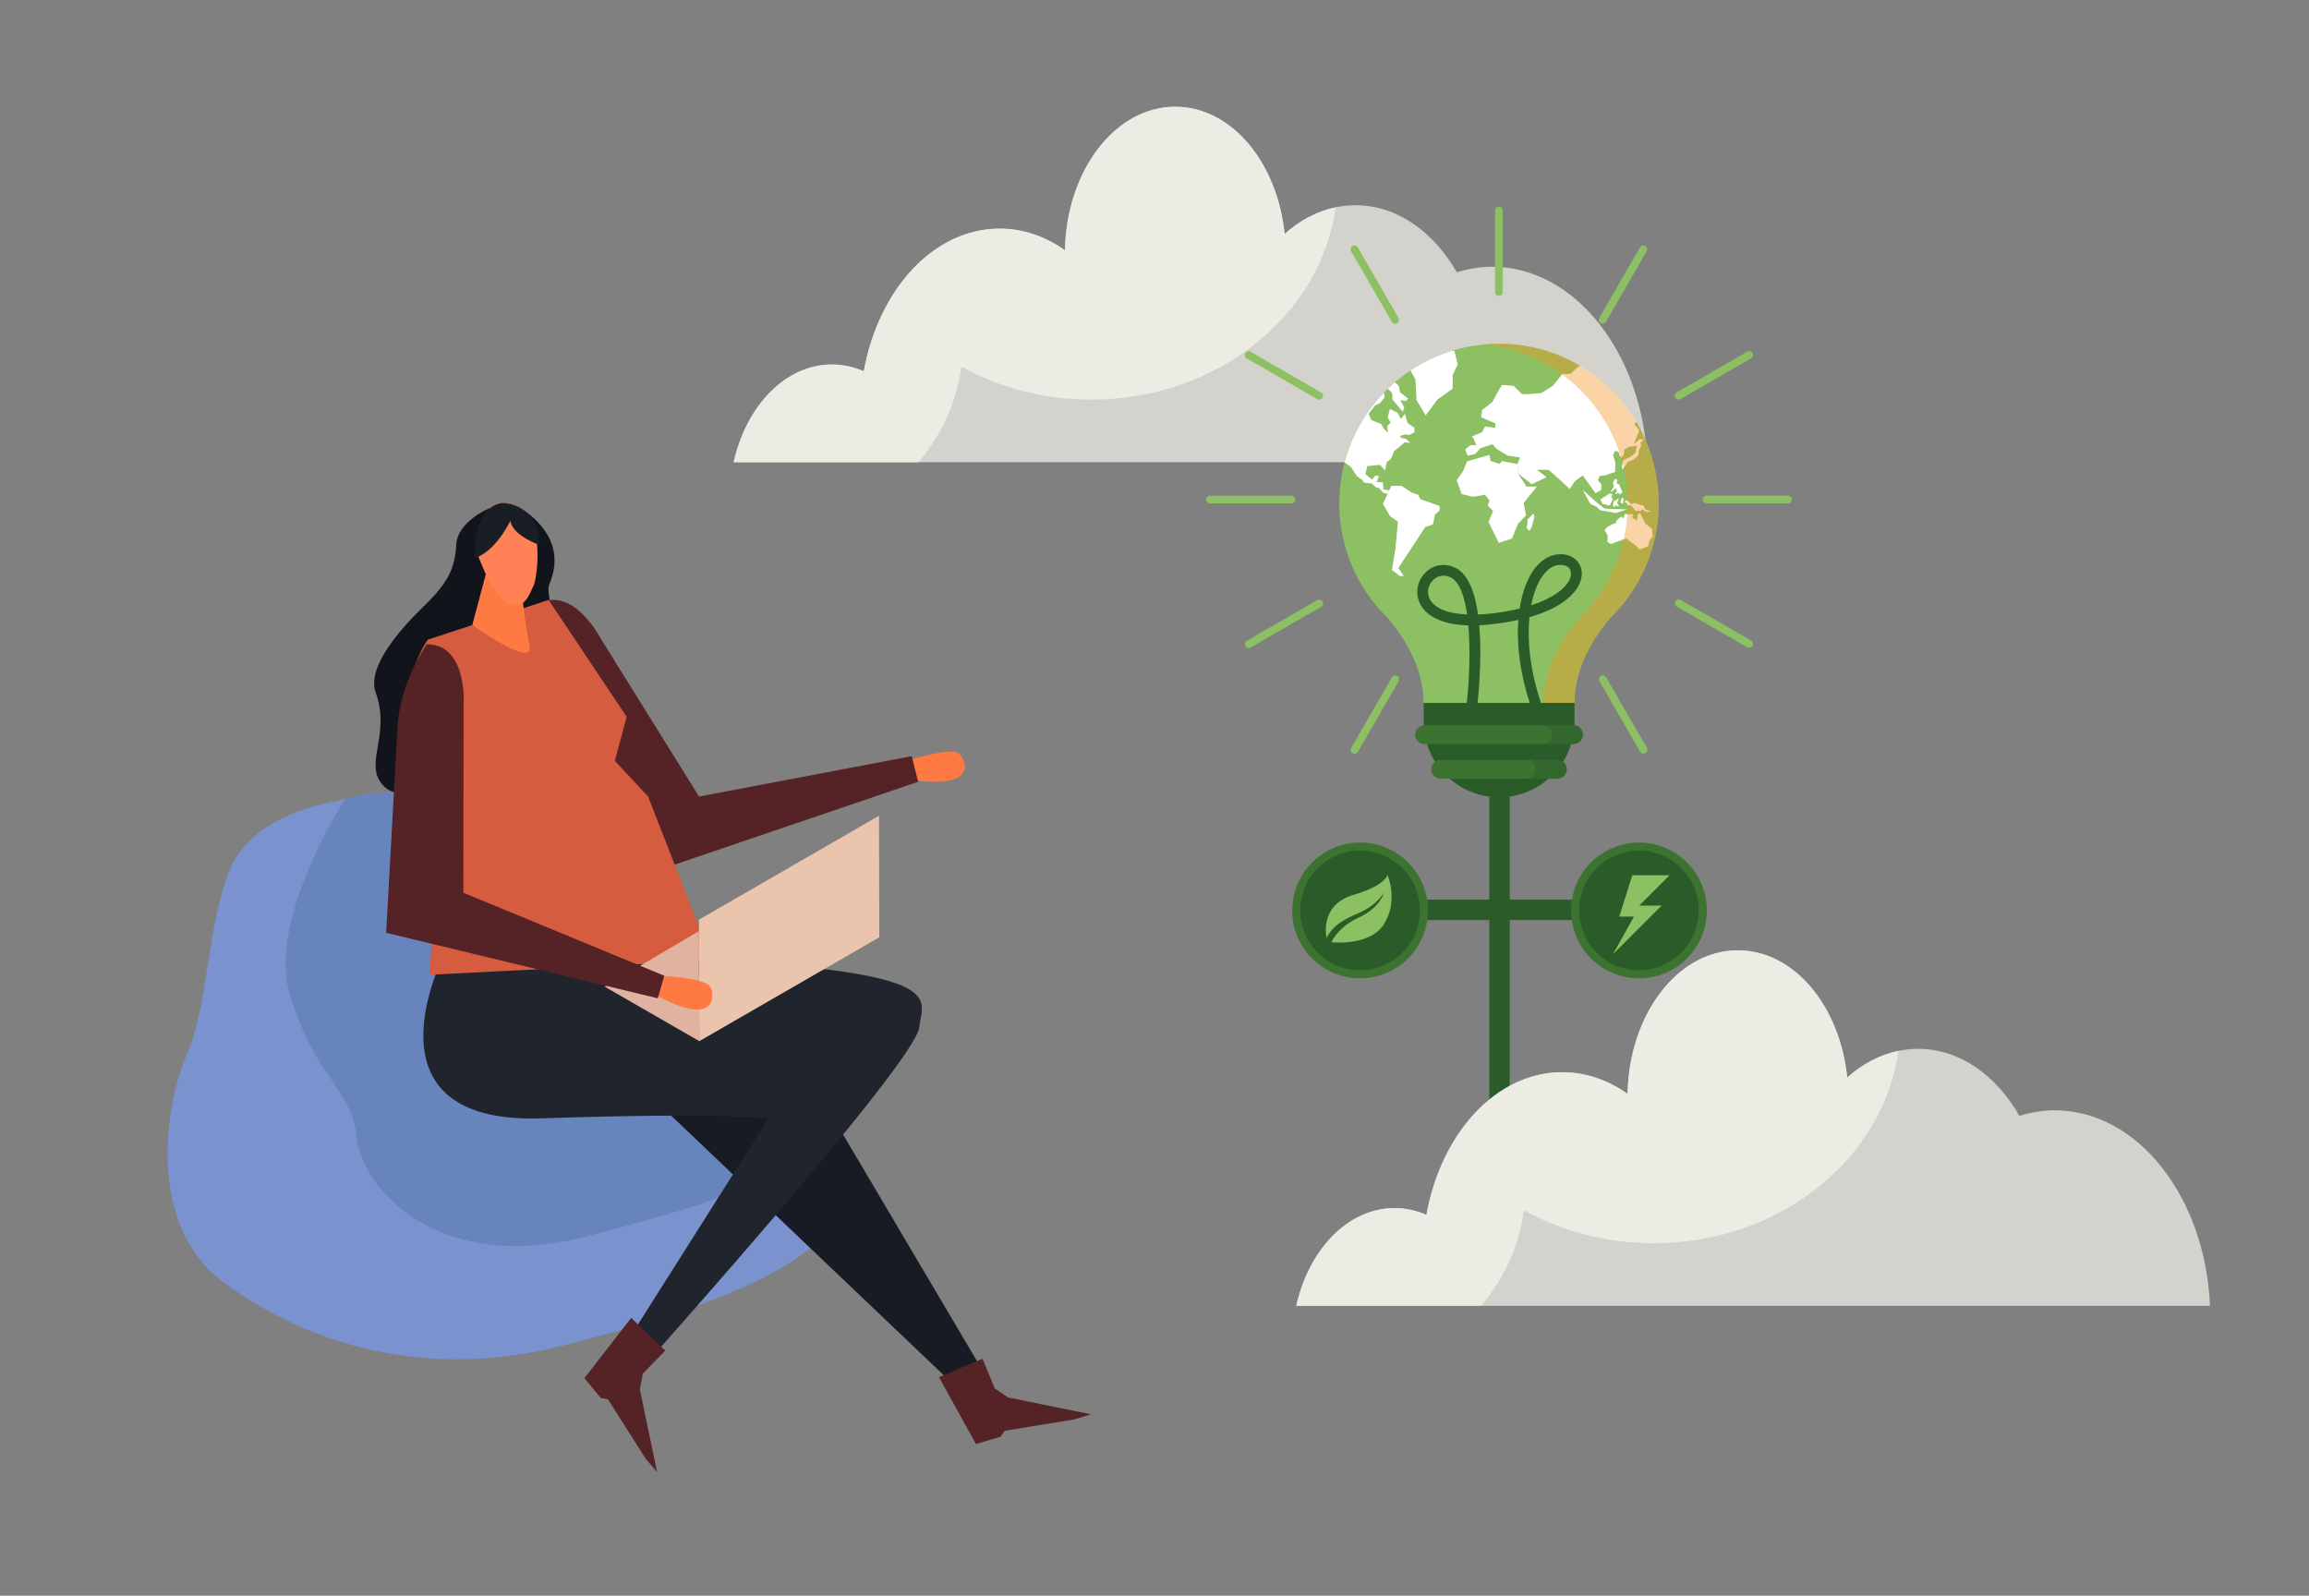 <?xml version="1.0" encoding="UTF-8"?> <!-- Generator: Adobe Illustrator 15.1.0, SVG Export Plug-In . SVG Version: 6.00 Build 0) --> <svg xmlns="http://www.w3.org/2000/svg" xmlns:xlink="http://www.w3.org/1999/xlink" id="Layer_1" x="0px" y="0px" width="154.833px" height="107px" viewBox="0 0 154.833 107" xml:space="preserve"><rect x="0" y="0" width="154.833" height="107" fill="#808080" stroke="none"/> <g> <path fill="#D3D2CD" d="M100.051,17.887c-0.814,0-1.605,0.138-2.365,0.371c-1.559-2.729-4.016-4.496-6.789-4.496 c-1.76,0-3.396,0.71-4.754,1.926c-0.49-4.815-3.582-8.531-7.332-8.531c-4.029,0-7.303,4.288-7.398,9.628 c-1.307-0.926-2.797-1.454-4.385-1.454c-4.42,0-8.115,4.082-9.104,9.564c-0.672-0.291-1.389-0.453-2.131-0.453 c-3.119,0-5.752,2.764-6.596,6.554h61.272C110.153,23.688,105.618,17.887,100.051,17.887z"></path> <path fill="#ECEBE4" d="M78.811,7.156c-4.029,0-7.303,4.288-7.398,9.628c-1.307-0.926-2.797-1.454-4.385-1.454 c-4.42,0-8.115,4.082-9.104,9.564c-0.672-0.291-1.389-0.453-2.131-0.453c-3.119,0-5.752,2.764-6.596,6.554h12.389 c1.533-1.8,2.561-3.999,2.877-6.407c2.529,1.398,5.512,2.209,8.709,2.209c8.436,0,15.389-5.629,16.397-12.897 c-1.254,0.262-2.417,0.886-3.427,1.789C85.652,10.872,82.561,7.156,78.811,7.156z"></path> </g> <rect x="99.869" y="50.539" fill="#2A5C29" width="1.368" height="26.37"></rect> <path fill="#8DC063" d="M108.659,40.716c1.601-1.873,2.568-4.301,2.568-6.955c0-5.916-4.795-10.711-10.711-10.711 s-10.711,4.795-10.711,10.711c0,2.654,0.969,5.082,2.569,6.955l-0.004-0.002c0,0,0.007,0.008,0.018,0.017 c0.216,0.252,0.443,0.493,0.681,0.725c0.912,1.062,2.391,3.177,2.391,5.685h5.059h5.057c0-2.508,1.479-4.621,2.391-5.685 c0.238-0.231,0.464-0.473,0.682-0.725c0.01-0.009,0.018-0.017,0.018-0.017L108.659,40.716z"></path> <g> <g> <defs> <path id="SVGID_1_" d="M89.807,33.761c0,2.654,0.969,5.082,2.569,6.955l-0.005-0.002c0,0,0.007,0.008,0.018,0.017 c0.217,0.252,0.443,0.493,0.682,0.725c0.91,1.062,2.39,3.177,2.39,5.685h5.058h5.059c0-2.508,1.479-4.621,2.39-5.685 c0.238-0.229,0.464-0.473,0.681-0.725c0.012-0.009,0.019-0.017,0.019-0.017l-0.004,0.002c1.601-1.873,2.567-4.301,2.567-6.955 c0-5.916-4.795-10.712-10.709-10.712C94.602,23.049,89.807,27.845,89.807,33.761"></path> </defs> <clipPath id="SVGID_2_"> <use xlink:href="#SVGID_1_" overflow="visible"></use> </clipPath> <polygon clip-path="url(#SVGID_2_)" fill="#FFFFFF" points="94.13,38.625 93.766,38.089 95.575,35.341 96.09,35.163 96.225,34.5 96.54,34.212 96.54,33.929 95.239,33.47 95.094,33.173 94.668,33.034 93.975,32.575 93.301,32.575 92.731,33.784 93.211,34.613 93.739,34.983 93.571,36.796 93.336,38.218 93.874,38.625 "></polygon> </g> <g> <defs> <path id="SVGID_3_" d="M89.807,33.761c0,2.654,0.969,5.082,2.569,6.955l-0.005-0.002c0,0,0.007,0.008,0.018,0.017 c0.217,0.252,0.443,0.493,0.682,0.725c0.91,1.062,2.39,3.177,2.39,5.685h5.058h5.059c0-2.508,1.479-4.621,2.39-5.685 c0.238-0.229,0.464-0.473,0.681-0.725c0.012-0.009,0.019-0.017,0.019-0.017l-0.004,0.002c1.601-1.873,2.567-4.301,2.567-6.955 c0-5.916-4.795-10.712-10.709-10.712C94.602,23.049,89.807,27.845,89.807,33.761"></path> </defs> <clipPath id="SVGID_4_"> <use xlink:href="#SVGID_3_" overflow="visible"></use> </clipPath> <polygon clip-path="url(#SVGID_4_)" fill="#FFFFFF" points="93.155,32.886 92.764,32.817 92.731,32.347 92.309,32.318 92.473,31.921 92.219,31.892 92.003,32.167 91.563,31.787 91.682,31.257 92.541,31.167 92.876,31.556 92.981,31.003 93.288,30.749 93.473,30.271 94.184,29.666 94.579,29.697 94.243,29.412 93.973,29.375 93.877,29.235 94.213,29.128 94.475,29.173 94.84,28.994 94.84,28.679 94.377,28.36 94.205,27.75 93.936,28.097 93.727,27.689 93.202,27.419 93.055,27.993 93.25,28.33 93.018,28.583 93.079,29.009 92.787,28.748 92.623,28.435 91.965,28.173 91.778,27.75 92.205,27.187 92.526,27.039 92.846,26.651 92.772,26.134 92.369,26.507 91.899,25.622 91.623,26.462 91.091,26.411 91.375,26.082 91.182,25.622 91.091,25.164 90.382,25.261 90.024,24.955 89.577,24.896 89.368,25.478 90.046,25.769 90.04,26.158 89.143,25.948 88.739,26.253 86.934,25.687 86.374,26.433 86.62,26.851 86.374,27.487 86.5,27.905 87.089,28.218 87.44,27.993 87.606,27.642 88.442,27.785 88.799,28.494 89.337,28.748 89.696,29.382 89.553,30.173 90.04,30.935 90.577,31.292 90.981,31.921 91.345,32.183 91.473,32.369 91.989,32.42 92.272,32.681 92.481,32.726 92.731,33.027 93.04,33.128 "></polygon> </g> <g> <defs> <path id="SVGID_5_" d="M89.807,33.761c0,2.654,0.969,5.082,2.569,6.955l-0.005-0.002c0,0,0.007,0.008,0.018,0.017 c0.217,0.252,0.443,0.493,0.682,0.725c0.91,1.062,2.39,3.177,2.39,5.685h5.058h5.059c0-2.508,1.479-4.621,2.39-5.685 c0.238-0.229,0.464-0.473,0.681-0.725c0.012-0.009,0.019-0.017,0.019-0.017l-0.004,0.002c1.601-1.873,2.567-4.301,2.567-6.955 c0-5.916-4.795-10.712-10.709-10.712C94.602,23.049,89.807,27.845,89.807,33.761"></path> </defs> <clipPath id="SVGID_6_"> <use xlink:href="#SVGID_5_" overflow="visible"></use> </clipPath> <path clip-path="url(#SVGID_6_)" fill="#FFFFFF" d="M92.405,25.06l-0.207,0.688l0.248,0.273l0.498-0.065 c0,0,0.388,0.381,0.402,0.386c0.018,0.006,0.033,0.453,0.033,0.453l0.684,0.818l0.103-0.28l-0.271-0.515l0.359,0.072l0.173-0.156 l-0.549-0.438L93.8,25.882l-0.549-0.498l-0.067-0.275L92.405,25.06z"></path> </g> <g> <defs> <path id="SVGID_7_" d="M89.807,33.761c0,2.654,0.969,5.082,2.569,6.955l-0.005-0.002c0,0,0.007,0.008,0.018,0.017 c0.217,0.252,0.443,0.493,0.682,0.725c0.91,1.062,2.39,3.177,2.39,5.685h5.058h5.059c0-2.508,1.479-4.621,2.39-5.685 c0.238-0.229,0.464-0.473,0.681-0.725c0.012-0.009,0.019-0.017,0.019-0.017l-0.004,0.002c1.601-1.873,2.567-4.301,2.567-6.955 c0-5.916-4.795-10.712-10.709-10.712C94.602,23.049,89.807,27.845,89.807,33.761"></path> </defs> <clipPath id="SVGID_8_"> <use xlink:href="#SVGID_7_" overflow="visible"></use> </clipPath> <polygon clip-path="url(#SVGID_8_)" fill="#FFFFFF" points="93.63,23.532 93.511,23.926 93.854,24.448 94.427,24.558 94.915,25.462 94.989,26.835 95.602,27.851 96.377,26.806 97.409,26.06 97.409,25.15 97.752,24.433 97.528,23.532 "></polygon> </g> <g> <defs> <path id="SVGID_9_" d="M89.807,33.761c0,2.654,0.969,5.082,2.569,6.955l-0.005-0.002c0,0,0.007,0.008,0.018,0.017 c0.217,0.252,0.443,0.493,0.682,0.725c0.91,1.062,2.39,3.177,2.39,5.685h5.058h5.059c0-2.508,1.479-4.621,2.39-5.685 c0.238-0.229,0.464-0.473,0.681-0.725c0.012-0.009,0.019-0.017,0.019-0.017l-0.004,0.002c1.601-1.873,2.567-4.301,2.567-6.955 c0-5.916-4.795-10.712-10.709-10.712C94.602,23.049,89.807,27.845,89.807,33.761"></path> </defs> <clipPath id="SVGID_10_"> <use xlink:href="#SVGID_9_" overflow="visible"></use> </clipPath> <polygon clip-path="url(#SVGID_10_)" fill="#FFFFFF" points="99.875,30.502 98.386,30.929 98.108,31.587 97.682,32.205 98.018,33.128 98.778,33.314 99.563,33.173 99.875,33.538 99.774,33.917 100.123,34.271 99.809,34.993 100.503,36.4 101.388,36.115 101.792,35.118 102.33,34.564 102.171,33.722 103.057,32.625 102.362,32.625 101.78,31.735 101.758,31.119 100.715,30.917 100.559,31.107 99.954,30.917 "></polygon> </g> <g> <defs> <path id="SVGID_11_" d="M89.807,33.761c0,2.654,0.969,5.082,2.569,6.955l-0.005-0.002c0,0,0.007,0.008,0.018,0.017 c0.217,0.252,0.443,0.493,0.682,0.725c0.91,1.062,2.39,3.177,2.39,5.685h5.058h5.059c0-2.508,1.479-4.621,2.39-5.685 c0.238-0.229,0.464-0.473,0.681-0.725c0.012-0.009,0.019-0.017,0.019-0.017l-0.004,0.002c1.601-1.873,2.567-4.301,2.567-6.955 c0-5.916-4.795-10.712-10.709-10.712C94.602,23.049,89.807,27.845,89.807,33.761"></path> </defs> <clipPath id="SVGID_12_"> <use xlink:href="#SVGID_11_" overflow="visible"></use> </clipPath> <polygon clip-path="url(#SVGID_12_)" fill="#FFFFFF" points="102.423,34.847 102.423,35.101 102.368,35.398 102.547,35.603 102.692,35.398 102.899,34.636 102.821,34.429 "></polygon> </g> <g> <defs> <path id="SVGID_13_" d="M89.807,33.761c0,2.654,0.969,5.082,2.569,6.955l-0.005-0.002c0,0,0.007,0.008,0.018,0.017 c0.217,0.252,0.443,0.493,0.682,0.725c0.91,1.062,2.39,3.177,2.39,5.685h5.058h5.059c0-2.508,1.479-4.621,2.39-5.685 c0.238-0.229,0.464-0.473,0.681-0.725c0.012-0.009,0.019-0.017,0.019-0.017l-0.004,0.002c1.601-1.873,2.567-4.301,2.567-6.955 c0-5.916-4.795-10.712-10.709-10.712C94.602,23.049,89.807,27.845,89.807,33.761"></path> </defs> <clipPath id="SVGID_14_"> <use xlink:href="#SVGID_13_" overflow="visible"></use> </clipPath> <path clip-path="url(#SVGID_14_)" fill="#FFFFFF" d="M106.989,33.072l-0.854-1.189l-0.537,0.392l-0.336,0.515l-0.66-0.615 l-0.763-0.672h-0.782l0.649,0.493l-0.997,0.472l-0.93-0.729l-0.021-0.615l0.176-0.451l-0.83-0.12c0,0-0.701-0.418-0.733-0.44 c-0.034-0.022-0.288-0.321-0.288-0.321l-0.829,0.27l-0.336,0.39l-0.509,0.104l-0.155-0.427c0,0,0.358-0.291,0.388-0.284 c0.03,0.008,0.352,0.016,0.352,0.016l-0.165-0.422l-0.136-0.172l0.672-0.276l0.231-0.396l0.664,0.096l0.017-0.291l-0.502-0.223 l-0.453-0.201l0.059-0.479l0.688-0.537l0.439-0.807l0.209-0.344l0.784,0.065l0.546,0.545l0.365,0.017l0.934-0.075l0.791-0.499 l0.628-0.785h0.546c0,0,0.447-0.439,0.5-0.463c0.053-0.021,0.656-0.365,0.656-0.365l0.574-0.276l0.546,0.217l0.298,0.336 l-0.396,0.433l0.509,0.201l0.844,0.045l0.12,0.421l0.447,0.087l0.439-0.282l0.516,0.006l0.574,0.189l0.33,0.273l0.529,0.016 l0.627,0.126l0.484,0.263l0.539,0.387l0.134,0.227l-0.39,0.365l-0.283-0.172l-0.291,0.275l-0.188,0.262l-0.492,0.188l-0.396-0.029 l-0.843,0.008l-0.682,0.199l-0.418,0.428l0.321,0.408l-0.366,0.929l0.389-0.32l0.313-0.017L110,29.683l0.054,0.218l-0.165,0.291 c0,0-0.021,0.269-0.021,0.319c0,0.054-0.358,0.32-0.358,0.32l-0.336,0.129l-0.187,0.254l-0.194,0.275l-0.029-0.195l0.074-0.424 l0.508-0.247l0.32-0.261l0.104-0.471l-0.56,0.074l-0.284,0.188l-0.038,0.326l-0.178,0.218l-0.099-0.172l-0.09-0.253l-0.246-0.023 l-0.111,0.276l0.156,0.485l-0.016,0.631l-0.656,0.228l-0.373,0.038l-0.127,0.275l0.246,0.308l-0.029,0.372L106.989,33.072z"></path> </g> <g> <defs> <path id="SVGID_15_" d="M89.807,33.761c0,2.654,0.969,5.082,2.569,6.955l-0.005-0.002c0,0,0.007,0.008,0.018,0.017 c0.217,0.252,0.443,0.493,0.682,0.725c0.91,1.062,2.39,3.177,2.39,5.685h5.058h5.059c0-2.508,1.479-4.621,2.39-5.685 c0.238-0.229,0.464-0.473,0.681-0.725c0.012-0.009,0.019-0.017,0.019-0.017l-0.004,0.002c1.601-1.873,2.567-4.301,2.567-6.955 c0-5.916-4.795-10.712-10.709-10.712C94.602,23.049,89.807,27.845,89.807,33.761"></path> </defs> <clipPath id="SVGID_16_"> <use xlink:href="#SVGID_15_" overflow="visible"></use> </clipPath> <polygon clip-path="url(#SVGID_16_)" fill="#FFFFFF" points="108.198,35.118 107.772,35.341 107.6,35.558 107.801,35.901 107.794,36.333 108.003,36.483 109.048,36.103 109.743,36.632 109.952,36.849 110.526,36.618 110.594,36.237 110.825,35.984 110.774,35.468 110.339,35.118 109.959,34.394 109.833,34.496 109.766,34.923 109.421,34.683 109.542,34.496 108.952,34.466 108.862,34.775 108.713,34.632 108.399,34.901 108.332,35.093 "></polygon> </g> <g> <defs> <path id="SVGID_17_" d="M89.807,33.761c0,2.654,0.969,5.082,2.569,6.955l-0.005-0.002c0,0,0.007,0.008,0.018,0.017 c0.217,0.252,0.443,0.493,0.682,0.725c0.91,1.062,2.39,3.177,2.39,5.685h5.058h5.059c0-2.508,1.479-4.621,2.39-5.685 c0.238-0.229,0.464-0.473,0.681-0.725c0.012-0.009,0.019-0.017,0.019-0.017l-0.004,0.002c1.601-1.873,2.567-4.301,2.567-6.955 c0-5.916-4.795-10.712-10.709-10.712C94.602,23.049,89.807,27.845,89.807,33.761"></path> </defs> <clipPath id="SVGID_18_"> <use xlink:href="#SVGID_17_" overflow="visible"></use> </clipPath> <polygon clip-path="url(#SVGID_18_)" fill="#FFFFFF" points="112.285,36.366 112.285,36.751 111.899,37.284 111.703,37.48 111.764,37.669 112.285,37.267 112.69,36.742 112.61,36.531 "></polygon> </g> <g> <defs> <path id="SVGID_19_" d="M89.807,33.761c0,2.654,0.969,5.082,2.569,6.955l-0.005-0.002c0,0,0.007,0.008,0.018,0.017 c0.217,0.252,0.443,0.493,0.682,0.725c0.91,1.062,2.39,3.177,2.39,5.685h5.058h5.059c0-2.508,1.479-4.621,2.39-5.685 c0.238-0.229,0.464-0.473,0.681-0.725c0.012-0.009,0.019-0.017,0.019-0.017l-0.004,0.002c1.601-1.873,2.567-4.301,2.567-6.955 c0-5.916-4.795-10.712-10.709-10.712C94.602,23.049,89.807,27.845,89.807,33.761"></path> </defs> <clipPath id="SVGID_20_"> <use xlink:href="#SVGID_19_" overflow="visible"></use> </clipPath> <path clip-path="url(#SVGID_20_)" fill="#FFFFFF" d="M106.136,32.862l0.501,0.922l0.463,0.222l0.201,0.209l1.053,0.18l0.748-0.239 l-0.783-0.022c0,0-0.674-0.015-0.719-0.029c-0.043-0.014-0.521-0.409-0.521-0.409L106.136,32.862z"></path> </g> <g> <defs> <path id="SVGID_21_" d="M89.807,33.761c0,2.654,0.969,5.082,2.569,6.955l-0.005-0.002c0,0,0.007,0.008,0.018,0.017 c0.217,0.252,0.443,0.493,0.682,0.725c0.91,1.062,2.39,3.177,2.39,5.685h5.058h5.059c0-2.508,1.479-4.621,2.39-5.685 c0.238-0.229,0.464-0.473,0.681-0.725c0.012-0.009,0.019-0.017,0.019-0.017l-0.004,0.002c1.601-1.873,2.567-4.301,2.567-6.955 c0-5.916-4.795-10.712-10.709-10.712C94.602,23.049,89.807,27.845,89.807,33.761"></path> </defs> <clipPath id="SVGID_22_"> <use xlink:href="#SVGID_21_" overflow="visible"></use> </clipPath> <polygon clip-path="url(#SVGID_22_)" fill="#FFFFFF" points="107.325,33.489 107.966,33.072 108.151,33.173 108.041,33.281 108.151,33.489 107.928,33.9 107.442,33.784 "></polygon> </g> <g> <defs> <path id="SVGID_23_" d="M89.807,33.761c0,2.654,0.969,5.082,2.569,6.955l-0.005-0.002c0,0,0.007,0.008,0.018,0.017 c0.217,0.252,0.443,0.493,0.682,0.725c0.91,1.062,2.39,3.177,2.39,5.685h5.058h5.059c0-2.508,1.479-4.621,2.39-5.685 c0.238-0.229,0.464-0.473,0.681-0.725c0.012-0.009,0.019-0.017,0.019-0.017l-0.004,0.002c1.601-1.873,2.567-4.301,2.567-6.955 c0-5.916-4.795-10.712-10.709-10.712C94.602,23.049,89.807,27.845,89.807,33.761"></path> </defs> <clipPath id="SVGID_24_"> <use xlink:href="#SVGID_23_" overflow="visible"></use> </clipPath> <polygon clip-path="url(#SVGID_24_)" fill="#FFFFFF" points="108.563,33.4 108.205,33.626 108.151,33.97 108.302,33.97 108.328,33.87 108.503,33.97 108.563,33.914 108.436,33.722 "></polygon> </g> <g> <defs> <path id="SVGID_25_" d="M89.807,33.761c0,2.654,0.969,5.082,2.569,6.955l-0.005-0.002c0,0,0.007,0.008,0.018,0.017 c0.217,0.252,0.443,0.493,0.682,0.725c0.91,1.062,2.39,3.177,2.39,5.685h5.058h5.059c0-2.508,1.479-4.621,2.39-5.685 c0.238-0.229,0.464-0.473,0.681-0.725c0.012-0.009,0.019-0.017,0.019-0.017l-0.004,0.002c1.601-1.873,2.567-4.301,2.567-6.955 c0-5.916-4.795-10.712-10.709-10.712C94.602,23.049,89.807,27.845,89.807,33.761"></path> </defs> <clipPath id="SVGID_26_"> <use xlink:href="#SVGID_25_" overflow="visible"></use> </clipPath> <polygon clip-path="url(#SVGID_26_)" fill="#FFFFFF" points="109.02,33.552 109.315,33.685 109.336,33.818 109.602,33.722 110.206,33.914 110.33,34.168 110.668,34.271 110.452,34.345 110.143,34.161 109.97,34.271 109.647,34.236 109.417,33.925 109.165,33.882 109.048,33.685 108.917,33.626 "></polygon> </g> <g> <defs> <path id="SVGID_27_" d="M89.807,33.761c0,2.654,0.969,5.082,2.569,6.955l-0.005-0.002c0,0,0.007,0.008,0.018,0.017 c0.217,0.252,0.443,0.493,0.682,0.725c0.91,1.062,2.39,3.177,2.39,5.685h5.058h5.059c0-2.508,1.479-4.621,2.39-5.685 c0.238-0.229,0.464-0.473,0.681-0.725c0.012-0.009,0.019-0.017,0.019-0.017l-0.004,0.002c1.601-1.873,2.567-4.301,2.567-6.955 c0-5.916-4.795-10.712-10.709-10.712C94.602,23.049,89.807,27.845,89.807,33.761"></path> </defs> <clipPath id="SVGID_28_"> <use xlink:href="#SVGID_27_" overflow="visible"></use> </clipPath> <polygon clip-path="url(#SVGID_28_)" fill="#FFFFFF" points="108.75,33.367 108.66,33.685 108.821,33.802 108.88,33.429 "></polygon> </g> <g> <defs> <path id="SVGID_29_" d="M89.807,33.761c0,2.654,0.969,5.082,2.569,6.955l-0.005-0.002c0,0,0.007,0.008,0.018,0.017 c0.217,0.252,0.443,0.493,0.682,0.725c0.91,1.062,2.39,3.177,2.39,5.685h5.058h5.059c0-2.508,1.479-4.621,2.39-5.685 c0.238-0.229,0.464-0.473,0.681-0.725c0.012-0.009,0.019-0.017,0.019-0.017l-0.004,0.002c1.601-1.873,2.567-4.301,2.567-6.955 c0-5.916-4.795-10.712-10.709-10.712C94.602,23.049,89.807,27.845,89.807,33.761"></path> </defs> <clipPath id="SVGID_30_"> <use xlink:href="#SVGID_29_" overflow="visible"></use> </clipPath> <polygon clip-path="url(#SVGID_30_)" fill="#FFFFFF" points="108.305,32.113 108.151,32.369 108.229,32.625 108.014,32.948 108.063,32.993 108.358,32.728 108.417,32.941 108.291,33.151 108.522,33.041 108.619,33.151 108.794,32.996 108.563,32.474 108.405,32.41 108.448,32.179 "></polygon> </g> </g> <g opacity="0.4"> <g> <g> <defs> <rect id="SVGID_31_" x="99.477" y="23.049" width="11.75" height="30.41"></rect> </defs> <clipPath id="SVGID_32_"> <use xlink:href="#SVGID_31_" overflow="visible"></use> </clipPath> <path clip-path="url(#SVGID_32_)" fill="#F39223" d="M111.227,33.761c0-5.916-4.795-10.712-10.709-10.712 c-0.352,0-0.699,0.019-1.041,0.052c5.428,0.522,9.67,5.095,9.67,10.661c0,2.654-0.969,5.082-2.568,6.955l0.005-0.002 c0,0-0.009,0.008-0.019,0.017c-0.215,0.252-0.442,0.493-0.682,0.725c-0.91,1.062-2.39,3.177-2.39,5.685h0.003v1.266 c0,0.077-0.003,0.154-0.006,0.23c0.322,0.028,0.576,0.297,0.576,0.627c0,0.35-0.283,0.633-0.633,0.633h-0.162 c-0.129,0.422-0.313,0.818-0.543,1.187c0.153,0.115,0.254,0.298,0.254,0.503c0,0.35-0.283,0.633-0.633,0.633h-0.593 c-0.637,0.556-1.417,0.95-2.274,1.131c0.336,0.07,0.684,0.111,1.041,0.111c1.269,0,2.426-0.47,3.313-1.242h0.595 c0.35,0,0.631-0.283,0.631-0.633c0-0.205-0.101-0.388-0.254-0.503c0.229-0.366,0.414-0.765,0.545-1.187h0.16 c0.35,0,0.633-0.283,0.633-0.633c0-0.33-0.254-0.599-0.576-0.627c0.005-0.076,0.007-0.153,0.007-0.23V47.14h-0.002 c0-2.508,1.479-4.621,2.39-5.685c0.237-0.231,0.464-0.473,0.682-0.725c0.01-0.009,0.018-0.017,0.018-0.017l-0.004,0.002 C110.259,38.843,111.227,36.416,111.227,33.761"></path> </g> </g> </g> <path fill="#8DC063" d="M93.553,21.705c-0.09,0-0.176-0.047-0.224-0.13L90.6,16.846c-0.072-0.123-0.029-0.281,0.094-0.353 c0.125-0.072,0.283-0.028,0.354,0.095l2.729,4.729c0.072,0.124,0.031,0.283-0.094,0.354C93.643,21.694,93.598,21.705,93.553,21.705"></path> <path fill="#8DC063" d="M88.461,26.802c-0.044,0-0.089-0.013-0.129-0.037l-4.729-2.729c-0.125-0.072-0.166-0.23-0.095-0.354 s0.229-0.168,0.354-0.095l4.728,2.729c0.125,0.072,0.167,0.229,0.095,0.354C88.637,26.753,88.55,26.802,88.461,26.802"></path> <path fill="#8DC063" d="M86.6,33.761h-5.461c-0.144,0-0.26-0.117-0.26-0.261c0-0.143,0.116-0.26,0.26-0.26H86.6 c0.143,0,0.258,0.117,0.258,0.26C86.858,33.644,86.741,33.761,86.6,33.761"></path> <path fill="#8DC063" d="M83.737,43.45c-0.09,0-0.176-0.047-0.224-0.13c-0.071-0.124-0.03-0.283,0.095-0.354l4.729-2.729 c0.124-0.073,0.282-0.03,0.354,0.094c0.072,0.124,0.03,0.283-0.095,0.354l-4.729,2.729C83.827,43.437,83.782,43.45,83.737,43.45"></path> <path fill="#8DC063" d="M90.832,50.539c-0.044,0-0.089-0.01-0.129-0.033c-0.125-0.072-0.167-0.23-0.097-0.354l2.732-4.729 c0.07-0.123,0.229-0.168,0.354-0.096s0.166,0.23,0.095,0.354l-2.729,4.729C91.007,50.493,90.92,50.539,90.832,50.539"></path> <path fill="#8DC063" d="M110.21,50.535c-0.091,0-0.177-0.046-0.226-0.129l-2.729-4.729c-0.071-0.125-0.028-0.283,0.095-0.354 c0.125-0.073,0.282-0.029,0.354,0.094l2.729,4.729c0.071,0.122,0.028,0.28-0.095,0.354C110.297,50.526,110.253,50.535,110.21,50.535 "></path> <path fill="#8DC063" d="M117.3,43.441c-0.044,0-0.088-0.012-0.13-0.034l-4.729-2.729c-0.123-0.071-0.166-0.229-0.096-0.354 c0.071-0.125,0.23-0.167,0.354-0.095l4.729,2.729c0.124,0.072,0.167,0.23,0.096,0.354C117.477,43.394,117.389,43.441,117.3,43.441"></path> <path fill="#8DC063" d="M119.895,33.75h-5.461c-0.143,0-0.259-0.114-0.259-0.26c0-0.144,0.116-0.258,0.259-0.258h5.461 c0.145,0,0.26,0.114,0.26,0.258C120.153,33.636,120.039,33.75,119.895,33.75"></path> <path fill="#8DC063" d="M112.567,26.792c-0.09,0-0.176-0.047-0.225-0.13c-0.072-0.124-0.029-0.282,0.096-0.354l4.729-2.729 c0.124-0.073,0.281-0.029,0.354,0.094c0.071,0.124,0.028,0.282-0.096,0.354l-4.729,2.729 C112.657,26.782,112.61,26.792,112.567,26.792"></path> <path fill="#8DC063" d="M107.471,21.701c-0.044,0-0.088-0.012-0.129-0.035c-0.123-0.071-0.166-0.23-0.096-0.354l2.729-4.73 c0.072-0.123,0.23-0.166,0.354-0.094c0.124,0.072,0.166,0.23,0.095,0.354l-2.729,4.729 C107.649,21.655,107.561,21.701,107.471,21.701"></path> <path fill="#8DC063" d="M100.512,19.838c-0.143,0-0.259-0.116-0.259-0.259v-5.461c0-0.142,0.116-0.258,0.259-0.258 c0.145,0,0.26,0.117,0.26,0.258v5.461C100.772,19.722,100.655,19.838,100.512,19.838"></path> <path fill="#2A5C29" d="M102.76,47.677c-0.845-2.387-1.07-4.463-0.945-6.109c-0.473,0.104-0.998,0.195-1.584,0.268 c-0.371,0.047-0.718,0.077-1.039,0.092c0.217,2.44-0.104,5.182-0.166,5.678l-0.715-0.092c0.2-1.604,0.311-3.78,0.149-5.578 c-2.188-0.062-2.966-0.899-3.243-1.469c-0.336-0.688-0.188-1.521,0.369-2.076c0.541-0.539,1.314-0.657,2.016-0.312 c0.864,0.426,1.305,1.671,1.51,3.13c0.324-0.013,0.67-0.042,1.031-0.087c0.655-0.081,1.239-0.188,1.76-0.314 c0.139-0.901,0.389-1.643,0.693-2.196c0.424-0.769,0.979-1.251,1.604-1.396c0.631-0.146,1.215,0.01,1.562,0.41 c0.326,0.375,0.396,0.893,0.192,1.424c-0.199,0.521-0.909,1.625-3.394,2.334c-0.158,1.578,0.027,3.652,0.877,6.058L102.76,47.677z M96.793,38.603c-0.257,0-0.501,0.102-0.697,0.299c-0.283,0.279-0.463,0.773-0.232,1.248c0.31,0.632,1.209,0.996,2.515,1.055 c-0.179-1.24-0.519-2.195-1.095-2.48C97.121,38.642,96.955,38.603,96.793,38.603 M104.657,37.88c-0.092,0-0.191,0.012-0.295,0.034 c-0.414,0.097-0.816,0.464-1.135,1.04c-0.228,0.411-0.422,0.961-0.552,1.632c1.57-0.507,2.376-1.2,2.604-1.799 c0.105-0.276,0.084-0.522-0.063-0.692C105.096,37.954,104.897,37.88,104.657,37.88"></path> <path fill="#2A5C29" d="M100.524,53.458L100.524,53.458c-2.793,0-5.056-2.264-5.056-5.055v-1.266h10.108v1.266 C105.577,51.196,103.315,53.458,100.524,53.458"></path> <path fill="#3D7330" d="M105.514,49.894h-9.992c-0.349,0-0.633-0.282-0.633-0.633c0-0.349,0.284-0.631,0.633-0.631h9.992 c0.35,0,0.633,0.282,0.633,0.631C106.147,49.612,105.864,49.894,105.514,49.894"></path> <path fill="#3D7330" d="M104.432,52.216h-7.826c-0.351,0-0.633-0.283-0.633-0.633c0-0.348,0.282-0.631,0.633-0.631h7.826 c0.35,0,0.631,0.283,0.631,0.631C105.063,51.933,104.78,52.216,104.432,52.216"></path> <g opacity="0.5"> <g> <g> <defs> <rect id="SVGID_33_" x="99.483" y="47.138" width="6.664" height="6.32"></rect> </defs> <clipPath id="SVGID_34_"> <use xlink:href="#SVGID_33_" overflow="visible"></use> </clipPath> <path clip-path="url(#SVGID_34_)" fill="#2A5C29" d="M105.571,48.634c0.004-0.076,0.006-0.152,0.006-0.229v-1.267h-0.002h-2.078 v1.267c0,0.077-0.003,0.153-0.006,0.229c0.322,0.029,0.576,0.297,0.576,0.627c0,0.351-0.283,0.633-0.633,0.633h-0.162 c-0.129,0.423-0.313,0.82-0.543,1.188c0.153,0.115,0.254,0.297,0.254,0.505c0,0.349-0.283,0.632-0.633,0.632h-0.593 c-0.637,0.556-1.417,0.949-2.274,1.129c0.074,0.017,0.149,0.03,0.227,0.043c0.098,0.017,0.193,0.029,0.293,0.041 c0.043,0.004,0.085,0.008,0.126,0.012c0.131,0.01,0.263,0.018,0.396,0.018c1.27,0,2.428-0.47,3.314-1.242h0.594 c0.35,0,0.633-0.283,0.633-0.631c0-0.207-0.102-0.39-0.254-0.505c0.229-0.366,0.414-0.765,0.543-1.187h0.162 c0.35,0,0.633-0.283,0.633-0.633C106.147,48.931,105.893,48.664,105.571,48.634"></path> </g> </g> </g> <rect x="100.553" y="60.328" fill="#2A5C29" width="5.521" height="1.367"></rect> <path fill="#3D7330" d="M114.455,61.051c0,2.514-2.038,4.551-4.552,4.551s-4.551-2.037-4.551-4.551c0-2.516,2.037-4.553,4.551-4.553 S114.455,58.535,114.455,61.051"></path> <path fill="#2A5C29" d="M113.914,61.051c0,2.215-1.795,4.01-4.011,4.01c-2.215,0-4.012-1.795-4.012-4.01 c0-2.217,1.797-4.014,4.012-4.014C112.119,57.037,113.914,58.834,113.914,61.051"></path> <polygon fill="#8DC063" points="109.455,58.691 111.958,58.691 109.921,60.727 111.421,60.727 108.161,63.986 109.567,61.461 108.583,61.461 "></polygon> <rect x="95.03" y="60.328" fill="#2A5C29" width="5.522" height="1.367"></rect> <path fill="#3D7330" d="M86.651,61.051c0,2.514,2.039,4.551,4.552,4.551s4.552-2.037,4.552-4.551c0-2.516-2.039-4.553-4.552-4.553 S86.651,58.535,86.651,61.051"></path> <path fill="#2A5C29" d="M87.192,61.051c0,2.215,1.795,4.01,4.011,4.01s4.011-1.795,4.011-4.01c0-2.217-1.795-4.014-4.011-4.014 S87.192,58.834,87.192,61.051"></path> <path fill="#8DC063" d="M88.955,62.902c0,0-0.526-2.229,1.817-2.9c2.086-0.596,2.271-1.328,2.271-1.328s0.736,1.656-0.204,3.238 s-3.562,1.268-3.562,1.268s0.44-1.025,1.859-1.666c1.418-0.643,1.674-1.668,1.674-1.668s-0.513,0.891-1.724,1.389 C89.875,61.732,89.254,62.24,88.955,62.902"></path> <g> <path fill="#D3D2CD" d="M137.778,74.454c-0.814,0-1.604,0.138-2.365,0.371c-1.559-2.729-4.017-4.496-6.789-4.496 c-1.761,0-3.396,0.71-4.755,1.927c-0.489-4.815-3.581-8.531-7.331-8.531c-4.029,0-7.304,4.287-7.398,9.627 c-1.307-0.926-2.797-1.453-4.385-1.453c-4.42,0-8.115,4.082-9.104,9.564c-0.672-0.291-1.39-0.453-2.131-0.453 c-3.119,0-5.752,2.764-6.597,6.554h61.271C147.881,80.256,143.346,74.454,137.778,74.454z"></path> <path fill="#ECEBE4" d="M116.538,63.723c-4.029,0-7.304,4.289-7.398,9.629c-1.307-0.926-2.797-1.454-4.385-1.454 c-4.42,0-8.115,4.082-9.104,9.563c-0.672-0.291-1.39-0.453-2.131-0.453c-3.119,0-5.752,2.765-6.597,6.555h12.39 c1.533-1.801,2.562-3.999,2.878-6.407c2.528,1.397,5.512,2.209,8.709,2.209c8.436,0,15.389-5.629,16.397-12.897 c-1.254,0.262-2.418,0.885-3.429,1.789C123.379,67.439,120.288,63.723,116.538,63.723z"></path> </g> <g> <path fill="#7A92CE" d="M22.677,53.703c0,0-5.655,0.742-7.232,4.531c-1.577,3.787-1.453,9.125-2.91,12.457 c-1.454,3.332-2.789,11.455,2.493,15.324c4.747,3.475,12.541,6.795,22.725,4.211c10.184-2.584,20.342-6.141,18.764-11.719 c-1.578-5.576-0.646-13.859-8.338-14.76c-4.92-0.574-10.805-5.789-13.646-7.82C31.692,53.898,26.883,52.297,22.677,53.703z"></path> </g> <g> <path fill="#6884BC" d="M48.179,63.748c-4.896-0.74-10.805-5.789-13.646-7.82c-2.738-1.955-7.3-3.514-11.392-2.365 c-1.612,2.627-4.992,8.881-3.683,13.188c1.697,5.578,4.112,6.182,4.48,9.578c0.369,3.393,5.46,9.213,15.525,6.545 c7.272-1.926,12.811-3.477,16.407-6.68c-0.008-0.408-0.062-0.809-0.174-1.201C54.119,69.416,55.081,64.793,48.179,63.748z"></path> </g> <g> <g> <polygon fill="#171B23" points="40.548,70.562 63.507,92.428 65.619,91.449 52.152,68.664 "></polygon> </g> <g> <path fill="#20252D" d="M29.789,64.002c0,0-5.908,11.412,6.539,10.99c12.448-0.42,15.189,0.014,15.189,0.014L42.446,89.34 l0.868,2.109c0,0,18.119-20.252,18.331-22.574C61.855,66.555,65.231,64.193,29.789,64.002z"></path> </g> <g> <path fill="#FE7A42" d="M60.808,51.014c0,0,2.952-0.951,3.496-0.488c0.456,0.387,1.414,2.486-3.409,1.734L60.808,51.014z"></path> </g> <g> <path fill="#11141B" d="M32.907,34.041c0,0-2.223,0.877-2.31,2.471c-0.089,1.594-0.545,2.549-2.096,4.055 c-1.548,1.506-3.937,4.109-3.31,5.863c1,2.791-0.706,4.646,0.357,6.066c1.061,1.416,2.927,0.309,3.39-0.619 c0.462-0.934,4.267-5.713,4.666-7.307c0.4-1.594,2.508-0.955,3.124-2.107c0.616-1.15-0.154-2.662,0.111-3.295 c0.975-2.324-0.282-3.938-1.691-4.938C33.737,33.234,32.907,34.041,32.907,34.041z"></path> </g> <g> <path fill="#552226" d="M37.36,46.029l6.545,12.402l17.666-6.01l-0.437-1.715l-14.259,2.707L40.29,42.83 c0,0-1.932-3.742-4.321-2.252C35.968,40.578,36.018,43.486,37.36,46.029z"></path> </g> <g> <path fill="#D55C3E" d="M28.688,42.893c0,0-1.408,1.818-1.633,5.838c-0.224,4.021,2.234,8.936,2.234,8.936l-0.479,7.695 l18.948-0.953l-4.303-11.006L41.23,51.02l0.792-2.959l-5.237-7.832L28.688,42.893z"></path> </g> <g> <path fill="#FE7A42" d="M32.588,38.459l-0.918,3.449c0,0,4.262,3.061,3.841,1.334c-0.39-1.602-0.62-4.783-0.62-4.783H32.588z"></path> </g> <g> <path fill="#FF8155" d="M32.588,34.488c-0.281,0.705-0.842,2.08-0.442,3.01c0.398,0.93,0.995,2.59,2.058,2.986 c1.063,0.4,1.34-0.795,1.568-1.193c0.227-0.396,0.789-4.311-0.918-5.246C33.563,33.336,32.801,33.951,32.588,34.488z"></path> </g> <g> <path fill="#191D26" d="M34.226,34.918c0,0-0.979,2.074-2.391,2.5c0,0-0.225-3.273,1.769-3.684c0,0,2.398-0.15,2.615,2.822 C36.219,36.557,34.359,35.936,34.226,34.918z"></path> </g> <g> <polygon fill="#552226" points="42.327,88.369 44.614,90.561 43.111,92.102 42.906,93.168 44.063,98.715 43.303,97.822 40.763,93.832 40.285,93.74 39.188,92.412 "></polygon> </g> <g> <polygon fill="#552226" points="62.965,92.346 65.882,91.111 66.705,93.1 67.603,93.709 73.158,94.838 72.037,95.18 67.368,95.941 67.095,96.342 65.441,96.828 "></polygon> </g> <g> <g> <g> <polygon fill="#EAC4AC" points="58.942,54.701 58.963,62.85 46.89,69.818 46.867,61.67 "></polygon> </g> </g> <g> <polygon fill="#E0B3A0" points="40.548,66.162 46.858,62.443 46.9,69.818 "></polygon> </g> </g> <g> <path fill="#FE7A42" d="M44.181,65.428c0,0,3.097,0.133,3.445,0.756c0.297,0.523,0.465,2.824-3.797,0.447L44.181,65.428z"></path> </g> <g> <g> <path fill="#FE7A42" d="M44.181,65.428c0,0,3.097,0.133,3.445,0.756c0.297,0.523,0.465,2.824-3.797,0.447L44.181,65.428z"></path> </g> <g> <path fill="#552226" d="M26.666,48.561l-0.772,13.988l18.216,4.393l0.433-1.514l-13.474-5.566l0.017-12.467 c0,0,0.341-4.195-2.473-4.195C28.612,43.199,26.873,45.689,26.666,48.561z"></path> </g> </g> </g> </svg> 